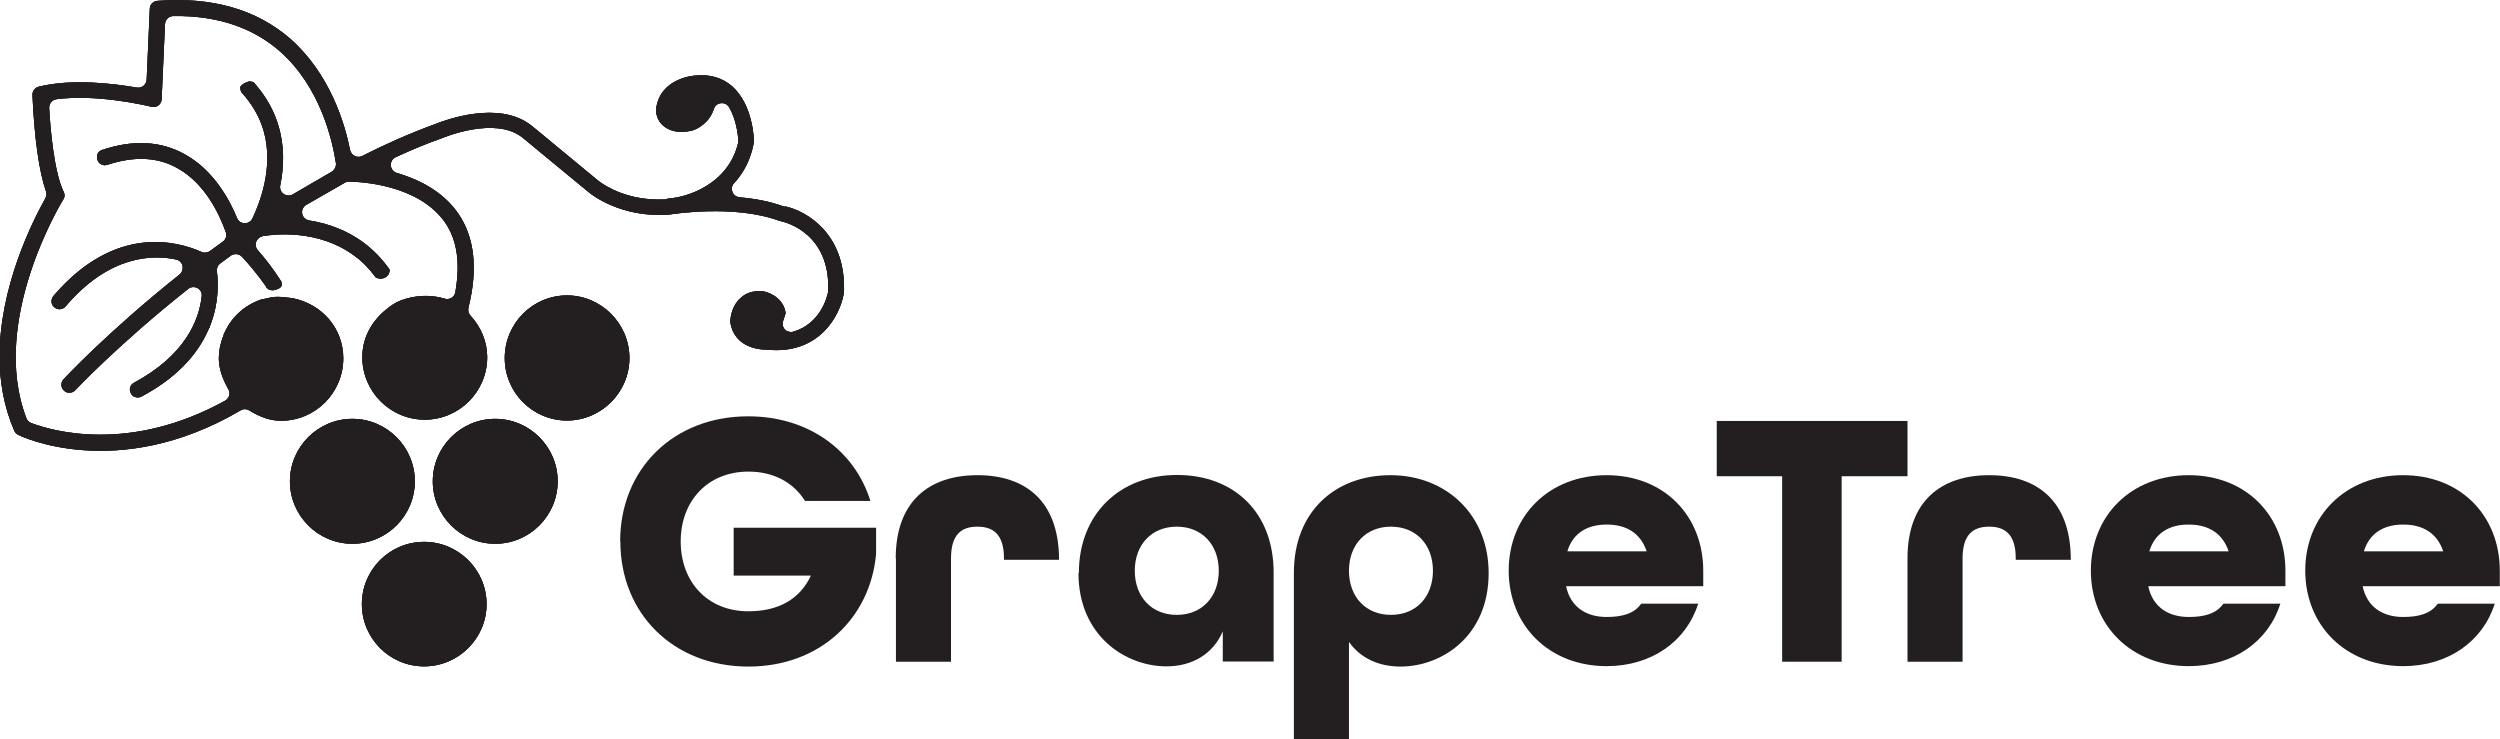 <?xml version="1.0" encoding="UTF-8"?>
<svg id="Layer_1" xmlns="http://www.w3.org/2000/svg" viewBox="0 0 118.48 35.04">
  <defs>
    <style>
      .cls-1 {
        fill: #231f20;
      }
    </style>
  </defs>
  <path class="cls-1" d="M23.47,19.85c-1.63,0-2.96,1.33-2.96,2.96s1.33,2.96,2.96,2.96,2.96-1.33,2.96-2.96-1.33-2.96-2.96-2.96M16.7,19.85c-1.63,0-2.96,1.33-2.96,2.96s1.33,2.96,2.96,2.96,2.96-1.33,2.96-2.96-1.33-2.96-2.96-2.96M20.1,25.68c-1.63,0-2.95,1.32-2.95,2.95s1.32,2.95,2.95,2.95,2.96-1.33,2.96-2.95-1.33-2.95-2.96-2.95M26.87,14c-1.63,0-2.95,1.33-2.95,2.97s1.33,2.96,2.95,2.96,2.96-1.33,2.96-2.96-1.33-2.97-2.96-2.97M37.17,9.8s-.03,0-.05-.02c-.59-.22-1.27-.36-2.08-.43-.15-.02-.28-.11-.33-.26-.02-.05-.03-.1-.03-.14,0-.1.04-.2.11-.27.48-.52.79-1.16.92-1.85,0,0,.01-.09.02-.13,0-.11-.04-1.72-1.03-2.61-.46-.4-1.05-.58-1.74-.51-.07,0-1.71.12-1.87,1.62,0,0,0,.06,0,.1.05.31.18.55.41.71.31.23.73.3,1.24.19,0,0,.04-.01.05-.01.27-.07.84-.38,1.04-1.03.05-.15.18-.26.34-.27.16-.02.31.06.39.2.32.55.41,1.25.43,1.53,0,.04,0,.08,0,.12-.47,2.05-2.52,2.62-3.26,2.66l-.1.02s-.1.03-.13.03c-1.73.08-2.81-.63-3.13-.87l-2.65-2.19s-.53-.44-.55-.45c-1.54-1.2-4.07-.25-4.57-.05-1.2.44-2.35.95-3.43,1.5-.11.06-.25.06-.36,0-.11-.05-.19-.16-.22-.28-.25-1.26-.95-3.61-2.83-5.27C12.15.44,10.03-.16,7.46.04c-.2.02-.35.17-.36.36l-.15,3.37c0,.11-.06.22-.15.3-.09.07-.21.1-.32.08-1.05-.18-3.04-.44-4.65-.04-.16.04-.29.2-.29.36v.08c.09,1.98.31,3.58.64,4.52.02.04.02.09.02.13,0,.07-.02.14-.05.2-.61,1.09-2.17,4.18-2.17,7.5,0,1.17.2,2.37.7,3.52.03.06.08.14.19.19.04.03,4.66,2.29,10.53-1.16.12-.08.28-.08.41,0,.54.33,1.02.49,1.51.49,1.63,0,2.95-1.33,2.95-2.96,0-1.4-.99-2.57-2.41-2.85h0c-.37-.05-.62-.07-.8-.06-.22.01-.29.05-.6.11-.03,0-.05,0-.08.01,0,0-.01.01-.02.01-.77.27-1.38.82-1.71,1.55-.01.03-.03.04-.04.06,0,.03,0,.06-.02.09-.15.38-.22.73-.22,1.07,0,.47.15.94.45,1.47.06.09.07.21.04.31-.03.1-.1.19-.19.24-4.53,2.5-8.18,1.44-9.19,1.06-.11-.04-.19-.13-.23-.23-1.78-4.63,1.71-10.31,1.75-10.37h0c.07-.1.08-.24.02-.35-.47-.96-.64-3.1-.69-3.98-.01-.21.14-.39.35-.42,1.88-.24,4.08.26,4.5.36.12.03.24,0,.32-.06.1-.07.15-.18.16-.29l.16-3.57c.01-.21.18-.38.4-.38,2.04-.03,3.73.53,5.02,1.65,1.96,1.71,2.52,4.29,2.68,5.32.02.16-.06.32-.2.41l-.31.18-1.53.89c-.13.08-.31.07-.44-.02-.13-.09-.19-.25-.16-.4.2-.97.18-1.9-.06-2.75-.22-.79-.63-1.51-1.21-2.15-.11-.03-.2-.04-.24-.02-.17.06-.31.13-.37.23-.03.05-.01.16.04.27.51.56.87,1.18,1.06,1.85.49,1.74-.22,3.47-.54,4.14-.07.14-.22.23-.37.22-.16,0-.3-.1-.36-.25-.32-.79-1.07-2.24-2.46-3.01-1.14-.64-2.46-.71-3.94-.21-.09.03-.16.09-.2.17-.04.09-.05.19-.01.3.03.09.09.17.18.21.09.05.19.05.29.02,1.27-.42,2.39-.37,3.32.16,1.32.73,2,2.21,2.29,3.03.06.17,0,.36-.15.46l-.59.43c-.12.09-.28.11-.41.05-1.14-.51-4.1-1.33-7.02,2.09-.13.16-.12.4.04.53.16.14.39.12.53-.03,2.1-2.48,4.19-2.46,5.25-2.23.15.03.27.15.3.3.03.15-.02.31-.14.41-3.39,2.7-5.48,4.94-5.5,4.97-.07.07-.1.16-.1.26,0,.1.04.19.12.27.07.07.17.11.27.1.1,0,.19-.04.25-.1.01-.01,2.05-2.19,5.37-4.82.12-.1.3-.11.44-.04.14.08.22.23.2.39-.13,1.15-.79,2.8-3.21,4.1-.09.05-.16.13-.18.22-.03.09-.02.19.04.29.04.09.12.15.21.17.1.03.2.02.29-.03,1.56-.83,2.63-1.91,3.18-3.2.01-.03.03-.05.05-.07,0-.03,0-.06.02-.09.43-1.1.38-2.08.32-2.56-.02-.15.03-.29.15-.38l.5-.37c.16-.12.4-.1.54.05.29.31.72.81,1.14,1.41,0,.02.01.04.02.05.05.05.11.1.17.11.15.05.37-.02.49-.12.08-.06.07-.17.04-.28-.4-.63-.81-1.14-1.11-1.48-.1-.11-.13-.26-.08-.4.05-.14.17-.24.31-.27.59-.1,2.65-.32,4.33.92.38.27.72.62,1.03,1.04.32.16.68-.05.65-.38-.36-.51-.78-.94-1.24-1.28-.74-.54-1.6-.89-2.56-1.04-.17-.03-.31-.15-.34-.32-.03-.17.04-.33.19-.42l1.83-1.05c.06-.04.13-.05.19-.05.54,0,3.3.13,4.56,1.93.4.57.6,1.29.6,2.14,0,.36-.04.75-.11,1.17-.02.12-.09.21-.19.27-.1.06-.22.07-.33.03-.55-.16-1.06-.15-1.48-.07h-.02c-.36.07-.63.18-.77.25-.28.16-.38.25-.54.38-.7.59-1.08,1.37-1.08,2.22,0,1.63,1.33,2.96,2.96,2.96s2.96-1.33,2.96-2.96c0-.71-.28-1.42-.8-1.98-.09-.1-.12-.24-.09-.37.46-1.84.29-3.34-.49-4.47-.62-.89-1.6-1.53-2.9-1.91-.16-.05-.28-.19-.29-.36-.01-.17.08-.32.23-.39.82-.38,1.51-.66,2.14-.88l.05-.02c.1-.04,2.51-1.05,3.81-.04,0,0,3.18,2.63,3.2,2.64.02.01,1.44,1.2,3.78,1.02,0,0,.07-.01.05-.01.03,0,2.99-.49,5.14.3,0,0,.12.03.11.03.24.05,2.31.59,2.22,3.27,0,.02,0,.04,0,.06-.05.25-.35,1.51-1.65,1.9-.15.04-.3,0-.4-.1-.07-.07-.11-.17-.11-.28,0-.04,0-.08.02-.12,0,0,.08-.25.12-.37-.06-.6-.6-.96-1.08-1.05,0,0-.06,0-.07,0-.41-.02-.74.09-.99.33-.39.35-.46.85-.48,1.06,0,.03,0,.06,0,.07.19,1.29,1.53,1.31,1.69,1.31.02,0,.03,0,.04,0,2.49.26,3.48-1.63,3.65-2.67,0,0,0-.04.01-.07,0-.07,0-.15,0-.22,0-2.53-1.74-3.6-2.79-3.83"/>
  <path class="cls-1" d="M23.47,19.85c-1.63,0-2.96,1.33-2.96,2.96s1.33,2.96,2.96,2.96,2.96-1.33,2.96-2.96-1.33-2.96-2.96-2.96M16.7,19.85c-1.63,0-2.96,1.33-2.96,2.96s1.33,2.96,2.96,2.96,2.96-1.33,2.96-2.96-1.33-2.96-2.96-2.96M20.1,25.68c-1.63,0-2.95,1.32-2.95,2.95s1.32,2.95,2.95,2.95,2.96-1.33,2.96-2.95-1.33-2.95-2.96-2.95M26.87,14c-1.63,0-2.95,1.33-2.95,2.97s1.33,2.96,2.95,2.96,2.96-1.33,2.96-2.96-1.33-2.97-2.96-2.97M37.17,9.8s-.03,0-.05-.02c-.59-.22-1.27-.36-2.08-.43-.15-.02-.28-.11-.33-.26-.02-.05-.03-.1-.03-.14,0-.1.04-.2.11-.27.48-.52.79-1.16.92-1.85,0,0,.01-.09.02-.13,0-.11-.04-1.72-1.03-2.61-.46-.4-1.05-.58-1.74-.51-.07,0-1.71.12-1.87,1.62,0,0,0,.06,0,.1.05.31.18.55.41.71.31.23.73.3,1.24.19,0,0,.04-.01.05-.01.27-.07.84-.38,1.04-1.03.05-.15.18-.26.34-.27.16-.02.31.06.39.2.32.55.41,1.25.43,1.53,0,.04,0,.08,0,.12-.47,2.05-2.52,2.62-3.26,2.66l-.1.02s-.1.03-.13.03c-1.73.08-2.81-.63-3.13-.87l-2.65-2.19s-.53-.44-.55-.45c-1.54-1.2-4.07-.25-4.57-.05-1.2.44-2.35.95-3.43,1.5-.11.06-.25.06-.36,0-.11-.05-.19-.16-.22-.28-.25-1.26-.95-3.61-2.83-5.27C12.15.44,10.03-.16,7.46.04c-.2.02-.35.17-.36.36l-.15,3.37c0,.11-.06.22-.15.3-.09.07-.21.1-.32.08-1.05-.18-3.04-.44-4.65-.04-.16.04-.29.2-.29.36v.08c.09,1.98.31,3.58.64,4.52.02.04.02.09.02.13,0,.07-.02.14-.05.2-.61,1.09-2.17,4.18-2.17,7.5,0,1.17.2,2.37.7,3.52.03.06.08.14.19.19.04.03,4.66,2.29,10.53-1.16.12-.08.28-.08.41,0,.54.33,1.02.49,1.51.49,1.63,0,2.95-1.33,2.95-2.96,0-1.4-.99-2.57-2.41-2.85h0c-.37-.05-.62-.07-.8-.06-.22.01-.29.05-.6.11-.03,0-.05,0-.08.01,0,0-.01.01-.02.01-.77.27-1.38.82-1.71,1.55-.01.03-.03.04-.04.06,0,.03,0,.06-.02.09-.15.38-.22.73-.22,1.07,0,.47.15.94.45,1.47.06.09.07.21.04.31-.03.1-.1.19-.19.24-4.53,2.5-8.18,1.44-9.19,1.06-.11-.04-.19-.13-.23-.23-1.78-4.63,1.71-10.31,1.75-10.37h0c.07-.1.08-.24.02-.35-.47-.96-.64-3.1-.69-3.98-.01-.21.14-.39.35-.42,1.88-.24,4.08.26,4.5.36.12.03.24,0,.32-.06.1-.07.15-.18.16-.29l.16-3.57c.01-.21.18-.38.4-.38,2.04-.03,3.73.53,5.02,1.65,1.96,1.71,2.52,4.29,2.68,5.32.02.16-.06.32-.2.41l-.31.18-1.53.89c-.13.08-.31.07-.44-.02-.13-.09-.19-.25-.16-.4.2-.97.18-1.9-.06-2.75-.22-.79-.63-1.51-1.21-2.15-.11-.03-.2-.04-.24-.02-.17.06-.31.13-.37.23-.03.05-.01.16.04.27.51.56.87,1.18,1.06,1.85.49,1.74-.22,3.47-.54,4.14-.07.14-.22.23-.37.22-.16,0-.3-.1-.36-.25-.32-.79-1.07-2.24-2.46-3.01-1.14-.64-2.46-.71-3.94-.21-.09.03-.16.09-.2.17-.04.09-.05.19-.01.3.03.09.09.17.18.21.09.05.19.05.29.02,1.27-.42,2.39-.37,3.32.16,1.32.73,2,2.21,2.29,3.03.06.17,0,.36-.15.46l-.59.43c-.12.09-.28.11-.41.05-1.14-.51-4.1-1.33-7.02,2.09-.13.16-.12.4.04.53.16.14.39.12.53-.03,2.1-2.48,4.19-2.46,5.25-2.23.15.03.27.15.3.3.03.15-.02.31-.14.41-3.39,2.7-5.48,4.94-5.5,4.97-.07.07-.1.16-.1.26,0,.1.04.19.12.27.07.07.17.11.27.1.1,0,.19-.04.25-.1.01-.01,2.05-2.19,5.37-4.82.12-.1.3-.11.44-.04.14.08.22.23.2.39-.13,1.15-.79,2.8-3.21,4.1-.09.05-.16.13-.18.22-.03.09-.02.19.04.29.04.09.12.15.21.17.1.03.2.02.29-.03,1.56-.83,2.63-1.91,3.18-3.2.01-.03.03-.05.05-.07,0-.03,0-.06.02-.09.43-1.1.38-2.08.32-2.56-.02-.15.03-.29.15-.38l.5-.37c.16-.12.4-.1.54.05.29.31.72.81,1.14,1.41,0,.02.01.04.02.05.05.05.11.1.17.11.15.05.37-.02.49-.12.08-.06.07-.17.04-.28-.4-.63-.81-1.14-1.11-1.48-.1-.11-.13-.26-.08-.4.05-.14.17-.24.31-.27.59-.1,2.65-.32,4.33.92.38.27.72.62,1.03,1.04.32.16.68-.05.65-.38-.36-.51-.78-.94-1.24-1.28-.74-.54-1.6-.89-2.56-1.04-.17-.03-.31-.15-.34-.32-.03-.17.04-.33.19-.42l1.83-1.05c.06-.04.13-.05.19-.05.54,0,3.3.13,4.56,1.93.4.57.6,1.29.6,2.14,0,.36-.04.75-.11,1.17-.02.12-.09.21-.19.27-.1.06-.22.07-.33.03-.55-.16-1.06-.15-1.48-.07h-.02c-.36.07-.63.18-.77.25-.28.16-.38.25-.54.38-.7.59-1.08,1.37-1.08,2.22,0,1.63,1.33,2.96,2.96,2.96s2.96-1.33,2.96-2.96c0-.71-.28-1.42-.8-1.98-.09-.1-.12-.24-.09-.37.46-1.84.29-3.34-.49-4.47-.62-.89-1.6-1.53-2.9-1.91-.16-.05-.28-.19-.29-.36-.01-.17.08-.32.23-.39.82-.38,1.51-.66,2.14-.88l.05-.02c.1-.04,2.51-1.05,3.81-.04,0,0,3.18,2.63,3.2,2.64.02.01,1.44,1.2,3.78,1.02,0,0,.07-.01.05-.01.03,0,2.99-.49,5.14.3,0,0,.12.03.11.03.24.05,2.31.59,2.22,3.27,0,.02,0,.04,0,.06-.05.25-.35,1.51-1.65,1.9-.15.04-.3,0-.4-.1-.07-.07-.11-.17-.11-.28,0-.04,0-.08.02-.12,0,0,.08-.25.12-.37-.06-.6-.6-.96-1.08-1.05,0,0-.06,0-.07,0-.41-.02-.74.09-.99.33-.39.35-.46.85-.48,1.06,0,.03,0,.06,0,.07.19,1.29,1.53,1.31,1.69,1.31.02,0,.03,0,.04,0,2.49.26,3.48-1.63,3.65-2.67,0,0,0-.04.01-.07,0-.07,0-.15,0-.22,0-2.53-1.74-3.6-2.79-3.83"/>
  <path class="cls-1" d="M23.47,19.85c-1.63,0-2.96,1.33-2.96,2.96s1.33,2.96,2.96,2.96,2.96-1.33,2.96-2.96-1.33-2.96-2.96-2.96M16.7,19.85c-1.63,0-2.96,1.33-2.96,2.96s1.33,2.96,2.96,2.96,2.96-1.33,2.96-2.96-1.33-2.96-2.96-2.96M20.1,25.68c-1.63,0-2.95,1.32-2.95,2.95s1.32,2.95,2.95,2.95,2.96-1.33,2.96-2.95-1.33-2.95-2.96-2.95M26.87,14c-1.63,0-2.95,1.33-2.95,2.97s1.33,2.96,2.95,2.96,2.96-1.33,2.96-2.96-1.33-2.97-2.96-2.97M37.17,9.8s-.03,0-.05-.02c-.59-.22-1.27-.36-2.08-.43-.15-.02-.28-.11-.33-.26-.02-.05-.03-.1-.03-.14,0-.1.04-.2.11-.27.48-.52.79-1.16.92-1.85,0,0,.01-.09.02-.13,0-.11-.04-1.72-1.03-2.61-.46-.4-1.05-.58-1.74-.51-.07,0-1.71.12-1.87,1.62,0,0,0,.06,0,.1.05.31.18.55.41.71.31.23.73.3,1.24.19,0,0,.04-.01.05-.01.27-.07.84-.38,1.04-1.03.05-.15.18-.26.34-.27.16-.02.31.06.39.2.32.55.41,1.25.43,1.53,0,.04,0,.08,0,.12-.47,2.05-2.52,2.62-3.26,2.66l-.1.02s-.1.03-.13.03c-1.73.08-2.81-.63-3.13-.87l-2.65-2.19s-.53-.44-.55-.45c-1.54-1.2-4.07-.25-4.57-.05-1.2.44-2.35.95-3.43,1.5-.11.06-.25.06-.36,0-.11-.05-.19-.16-.22-.28-.25-1.26-.95-3.61-2.83-5.27C12.15.44,10.03-.16,7.46.04c-.2.02-.35.17-.36.36l-.15,3.37c0,.11-.06.22-.15.3-.09.07-.21.1-.32.08-1.05-.18-3.04-.44-4.65-.04-.16.04-.29.2-.29.36v.08c.09,1.98.31,3.58.64,4.52.02.04.02.09.02.13,0,.07-.02.14-.05.2-.61,1.09-2.17,4.18-2.17,7.5,0,1.17.2,2.37.7,3.52.03.06.08.14.19.19.04.03,4.66,2.29,10.53-1.16.12-.08.28-.08.41,0,.54.33,1.02.49,1.51.49,1.63,0,2.95-1.33,2.95-2.96,0-1.4-.99-2.57-2.41-2.85h0c-.37-.05-.62-.07-.8-.06-.22.01-.29.05-.6.11-.03,0-.05,0-.08.01,0,0-.01.01-.02.01-.77.27-1.38.82-1.71,1.55-.01.03-.03.04-.04.06,0,.03,0,.06-.02.09-.15.38-.22.73-.22,1.07,0,.47.15.94.45,1.47.06.09.07.21.04.31-.03.1-.1.19-.19.24-4.53,2.5-8.18,1.44-9.19,1.06-.11-.04-.19-.13-.23-.23-1.78-4.63,1.71-10.31,1.75-10.37h0c.07-.1.08-.24.02-.35-.47-.96-.64-3.1-.69-3.98-.01-.21.14-.39.35-.42,1.88-.24,4.08.26,4.5.36.12.03.24,0,.32-.06.1-.07.15-.18.16-.29l.16-3.57c.01-.21.18-.38.4-.38,2.04-.03,3.73.53,5.02,1.65,1.96,1.71,2.52,4.29,2.68,5.32.02.16-.06.32-.2.41l-.31.18-1.53.89c-.13.08-.31.07-.44-.02-.13-.09-.19-.25-.16-.4.2-.97.18-1.9-.06-2.75-.22-.79-.63-1.51-1.21-2.15-.11-.03-.2-.04-.24-.02-.17.06-.31.13-.37.23-.03.05-.01.16.04.27.51.56.87,1.18,1.06,1.85.49,1.74-.22,3.47-.54,4.14-.07.14-.22.23-.37.22-.16,0-.3-.1-.36-.25-.32-.79-1.07-2.24-2.46-3.01-1.14-.64-2.46-.71-3.94-.21-.09.03-.16.09-.2.17-.04.09-.05.19-.01.3.03.09.09.17.18.21.09.05.19.05.29.02,1.27-.42,2.39-.37,3.32.16,1.32.73,2,2.21,2.29,3.03.06.17,0,.36-.15.46l-.59.43c-.12.09-.28.11-.41.05-1.14-.51-4.1-1.33-7.02,2.09-.13.16-.12.4.04.53.16.14.39.12.53-.03,2.1-2.48,4.19-2.46,5.25-2.23.15.03.27.15.3.3.03.15-.02.31-.14.41-3.39,2.7-5.48,4.94-5.5,4.97-.07.07-.1.16-.1.26,0,.1.04.19.12.27.07.07.17.11.27.1.1,0,.19-.04.25-.1.01-.01,2.05-2.19,5.37-4.82.12-.1.3-.11.44-.04.14.08.22.23.2.39-.13,1.15-.79,2.8-3.21,4.1-.09.05-.16.13-.18.22-.03.09-.02.19.04.29.04.09.12.15.21.17.1.03.2.02.29-.03,1.56-.83,2.63-1.91,3.18-3.2.01-.03.03-.05.05-.07,0-.03,0-.06.02-.09.43-1.1.38-2.08.32-2.56-.02-.15.03-.29.15-.38l.5-.37c.16-.12.4-.1.54.05.29.31.72.81,1.14,1.41,0,.02.01.04.02.05.05.05.11.1.17.11.15.05.37-.02.49-.12.08-.06.07-.17.04-.28-.4-.63-.81-1.14-1.11-1.48-.1-.11-.13-.26-.08-.4.05-.14.17-.24.31-.27.59-.1,2.65-.32,4.33.92.38.27.72.62,1.03,1.04.32.16.68-.05.65-.38-.36-.51-.78-.94-1.24-1.28-.74-.54-1.6-.89-2.56-1.04-.17-.03-.31-.15-.34-.32-.03-.17.04-.33.19-.42l1.83-1.05c.06-.04.13-.05.19-.05.54,0,3.3.13,4.56,1.93.4.57.6,1.29.6,2.14,0,.36-.04.75-.11,1.17-.02.12-.09.21-.19.27-.1.06-.22.07-.33.03-.55-.16-1.06-.15-1.48-.07h-.02c-.36.07-.63.18-.77.25-.28.16-.38.25-.54.38-.7.59-1.08,1.37-1.08,2.22,0,1.63,1.33,2.96,2.96,2.96s2.96-1.33,2.96-2.96c0-.71-.28-1.42-.8-1.98-.09-.1-.12-.24-.09-.37.46-1.84.29-3.34-.49-4.47-.62-.89-1.6-1.53-2.9-1.91-.16-.05-.28-.19-.29-.36-.01-.17.08-.32.23-.39.82-.38,1.51-.66,2.14-.88l.05-.02c.1-.04,2.51-1.05,3.81-.04,0,0,3.18,2.63,3.2,2.64.02.01,1.44,1.2,3.78,1.02,0,0,.07-.01.05-.01.03,0,2.99-.49,5.14.3,0,0,.12.03.11.03.24.05,2.31.59,2.22,3.27,0,.02,0,.04,0,.06-.05.25-.35,1.51-1.65,1.9-.15.04-.3,0-.4-.1-.07-.07-.11-.17-.11-.28,0-.04,0-.08.02-.12,0,0,.08-.25.12-.37-.06-.6-.6-.96-1.08-1.05,0,0-.06,0-.07,0-.41-.02-.74.09-.99.33-.39.35-.46.85-.48,1.06,0,.03,0,.06,0,.07.19,1.29,1.53,1.31,1.69,1.31.02,0,.03,0,.04,0,2.49.26,3.48-1.63,3.65-2.67,0,0,0-.04.01-.07,0-.07,0-.15,0-.22,0-2.53-1.74-3.6-2.79-3.83"/>
  <path class="cls-1" d="M29.39,25.66c0-3.42,2.51-5.93,6.07-5.93,2.84,0,5.04,1.6,5.79,4.01h-3.1c-.54-.87-1.48-1.39-2.68-1.39-1.93,0-3.21,1.39-3.21,3.31s1.27,3.31,3.21,3.31c1.43,0,2.44-.58,2.96-1.69h-3.66v-2.27h6.75v1.24c-.28,3.1-2.7,5.34-6.05,5.34-3.56,0-6.07-2.51-6.07-5.93"/>
  <path class="cls-1" d="M42.45,26.46c0-2.69,1.57-3.94,3.87-3.94s3.85,1.24,3.87,3.96v.05h-2.61v-.07c0-1.15-.52-1.5-1.26-1.5s-1.25.35-1.25,1.5v4.9h-2.61v-4.9Z"/>
  <path class="cls-1" d="M51.13,27.15c0-2.77,1.92-4.64,4.65-4.64s4.58,1.8,4.58,4.62v4.22h-2.41v-1.43c-.45,1.06-1.43,1.66-2.67,1.66-1.92,0-4.17-1.43-4.17-4.43M57.76,27.05c0-1.24-.8-2.09-1.99-2.09s-1.99.85-1.99,2.09.8,2.09,1.99,2.09,1.99-.85,1.99-2.09"/>
  <path class="cls-1" d="M61.32,27.14c0-2.89,1.95-4.62,4.58-4.62s4.65,1.87,4.65,4.64c0,3-2.23,4.43-4.18,4.43-1.03,0-1.9-.4-2.44-1.17v4.62h-2.61v-7.9ZM67.91,27.05c0-1.24-.8-2.09-1.99-2.09s-1.99.85-1.99,2.09.8,2.09,1.99,2.09,1.99-.85,1.99-2.09"/>
  <path class="cls-1" d="M71.5,27.05c0-2.62,1.92-4.53,4.64-4.53s4.58,1.92,4.58,4.53v.73h-6.5c.21,1.01.98,1.46,1.92,1.46.75,0,1.31-.16,1.64-.63h2.7c-.56,1.78-2.2,2.96-4.34,2.96-2.72,0-4.64-1.92-4.64-4.53M78.04,26.13c-.3-.89-.99-1.27-1.9-1.27s-1.6.4-1.86,1.27h3.76Z"/>
  <polygon class="cls-1" points="84.46 22.57 81.36 22.57 81.36 19.95 90.4 19.95 90.4 22.57 87.28 22.57 87.28 31.36 84.46 31.36 84.46 22.57"/>
  <path class="cls-1" d="M90.4,26.46c0-2.69,1.57-3.94,3.87-3.94s3.85,1.24,3.87,3.96v.05h-2.61v-.07c0-1.15-.52-1.5-1.26-1.5s-1.26.35-1.26,1.5v4.9h-2.61v-4.9Z"/>
  <path class="cls-1" d="M99.09,27.05c0-2.62,1.92-4.53,4.64-4.53s4.58,1.92,4.58,4.53v.73h-6.5c.21,1.01.98,1.46,1.92,1.46.75,0,1.31-.16,1.64-.63h2.7c-.56,1.78-2.2,2.96-4.34,2.96-2.72,0-4.64-1.92-4.64-4.53M105.62,26.13c-.3-.89-.99-1.27-1.9-1.27s-1.6.4-1.86,1.27h3.76Z"/>
  <path class="cls-1" d="M109.25,27.05c0-2.62,1.92-4.53,4.64-4.53s4.58,1.92,4.58,4.53v.73h-6.5c.21,1.01.98,1.46,1.92,1.46.75,0,1.31-.16,1.64-.63h2.7c-.56,1.78-2.2,2.96-4.34,2.96-2.72,0-4.64-1.92-4.64-4.53M115.79,26.13c-.3-.89-.99-1.27-1.9-1.27s-1.6.4-1.86,1.27h3.76Z"/>
</svg>
